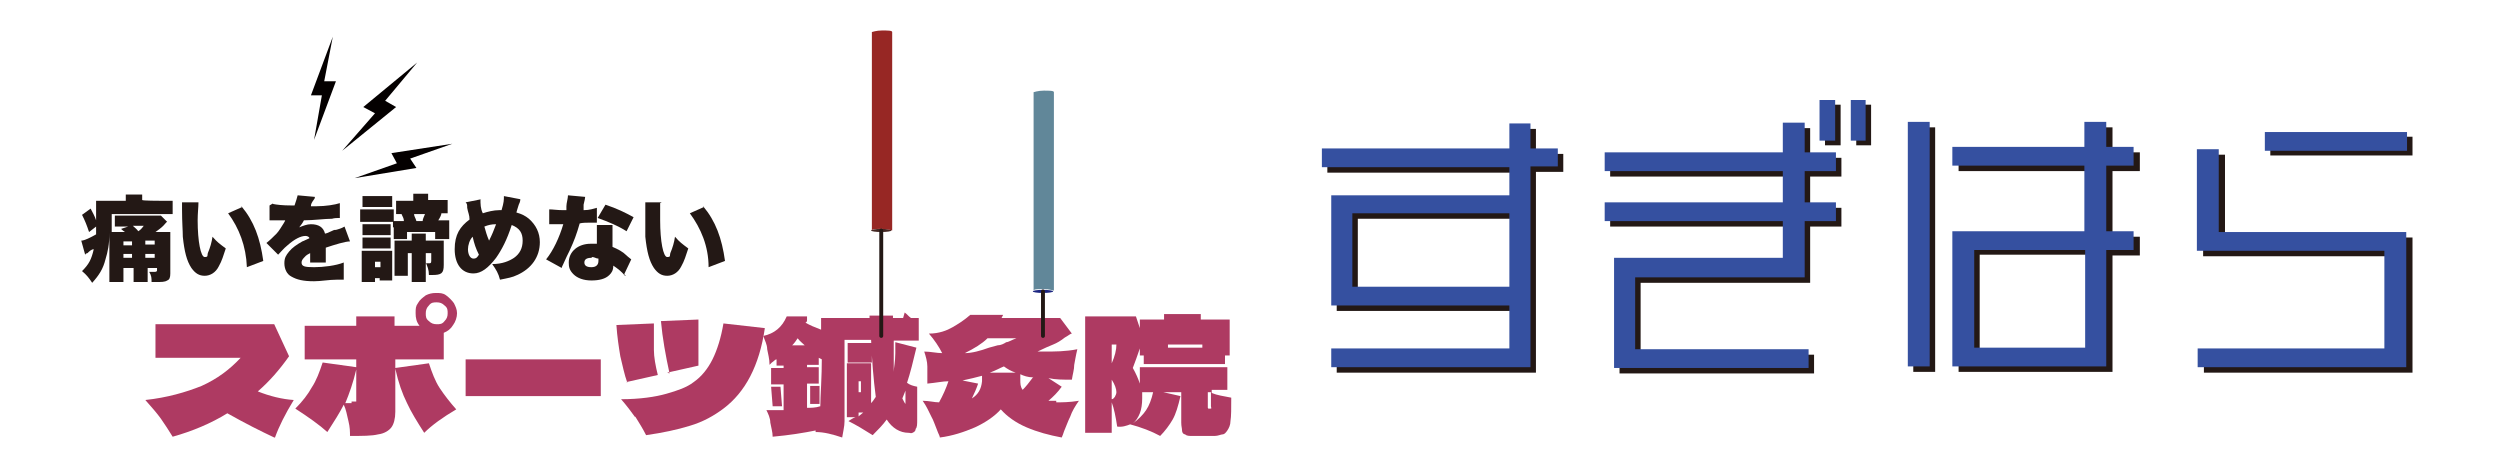 <?xml version="1.0" encoding="UTF-8"?>
<svg id="_レイヤー_1" xmlns="http://www.w3.org/2000/svg" version="1.1" viewBox="0 0 320 60">
  <!-- Generator: Adobe Illustrator 29.4.0, SVG Export Plug-In . SVG Version: 2.1.0 Build 152)  -->
  <defs>
    <style>
      .st0 {
        fill: #618799;
      }

      .st1 {
        fill: #972724;
      }

      .st2 {
        fill: #442723;
      }

      .st3 {
        fill: #040000;
      }

      .st4 {
        isolation: isolate;
      }

      .st5 {
        fill: none;
        stroke: #231815;
        stroke-linecap: round;
        stroke-miterlimit: 10;
        stroke-width: .5px;
      }

      .st6 {
        fill: #231815;
      }

      .st7 {
        fill: #1d2781;
      }

      .st8 {
        fill: #3550a0;
      }

      .st9 {
        fill: #ae3a62;
      }
    </style>
  </defs>
  <g>
    <path class="st6" d="M200.1,22h-3.5v25.7h-25.5v-2.4h22.8v-5.5h-22.8v-14.1h22.8v-3.6h-24v-2.4h24v-3.2h2.7v3.2h3.5v2.4ZM193.9,37.4v-9.4h-20.1v9.4h20.1Z"/>
    <path class="st6" d="M231.7,22.6v4h4v2.4h-4v7.2h-21.7v9.2h22.2v2.4h-24.9v-14.1h21.6v-4.7h-22.8v-2.4h22.8v-4h-22.8v-2.4h22.8v-3.8h2.8v3.8h4v2.4h-4ZM235.6,18.6h-2v-5.2h2v5.2ZM239.5,18.6h-1.9v-5.2h1.9v5.2Z"/>
    <path class="st6" d="M244.9,16.3h2.8v31.3h-2.8v-31.3ZM270.4,21.9v8.4h3.5v2.4h-3.5v14.9h-19.7v-17.3h16.9v-8.4h-16.9v-2.4h16.9v-3.2h2.8v3.2h3.5v2.4h-3.5ZM267.6,32.6h-14.2v12.5h14.2v-12.5Z"/>
    <path class="st6" d="M284.8,30.4h24v17.3h-26.7v-2.4h23.9v-12.5h-24v-13h2.8v10.6ZM308.8,17.5v2.4h-18.2v-2.4h18.2Z"/>
  </g>
  <g class="st4">
    <g class="st4">
      <path class="st9" d="M35.1,56c-1.7-.8-3.7-1.8-6-3.1-2.1,1.3-4.5,2.3-7,3-.5-.8-1-1.6-1.5-2.3s-1.2-1.5-2-2.4c2.8-.3,5.2-1,7.2-1.8,2-.9,3.6-2.1,5-3.6h-10.9v-4.3h15.2l1.9,4.1c-1.2,1.7-2.5,3.2-4,4.5,1.5.6,3.1,1,4.6,1.1-1.1,1.8-1.9,3.4-2.4,4.8h0Z"/>
      <path class="st9" d="M50.6,47.1l4.3-.6c.4,1.2.8,2.3,1.4,3.2.6.9,1.3,1.8,2.1,2.7-1.7,1-3.1,2-4.1,3-.9-1.4-1.7-2.7-2.2-3.8-.6-1.2-1.1-2.6-1.5-4.4v5.5c0,.9-.2,1.6-.5,2s-.9.8-1.7.9c-.8.2-2,.2-3.6.2,0-.5,0-1.1-.2-1.9-.2-.8-.3-1.5-.6-2.1-.5,1-1.2,2.1-2.1,3.5-1-.9-2.4-1.9-4.1-3,.9-.9,1.6-1.8,2.1-2.7.6-.9,1-2,1.4-3.2l4.3.6v-1h-6.6v-4.3h6.6v-1.2h4.9v1.2h3.2c-.4-.5-.5-1-.5-1.6s0-.9.3-1.3c.2-.4.6-.7,1-1,.4-.2.8-.3,1.3-.3s.9,0,1.3.3.7.6,1,1c.2.4.4.8.4,1.3s-.2,1.1-.5,1.5c-.3.5-.7.8-1.2,1v3.4h-6.2v1h0ZM45,51.4c.3,0,.5,0,.6,0,0,0,0-.3,0-.7v-3.4c-.4,1.7-.9,3.1-1.4,4.3h.8,0ZM54.9,39.1c-.3.3-.4.6-.4,1s0,.7.4,1c.3.3.6.4,1,.4s.7,0,1-.4c.3-.3.4-.6.4-1s0-.7-.4-1c-.3-.3-.6-.4-1-.4s-.7,0-1,.4Z"/>
      <path class="st9" d="M76.9,50.7h-17.3v-4.7h17.3v4.7Z"/>
      <path class="st9" d="M80.3,49c-.4-1.1-.6-2.2-.9-3.4-.2-1.2-.4-2.5-.5-4l4.8-.2c0,1.4,0,2.5,0,3.4,0,.9.2,2,.5,3.2l-4,.9h0ZM81.3,53.4c-.5-.7-1.1-1.5-1.8-2.3,2.4,0,4.4-.3,5.8-.7s2.6-.8,3.5-1.5c1-.7,1.8-1.7,2.4-2.9s1.1-2.8,1.4-4.6l5.3.6c-.7,4.8-2.5,8.2-5.3,10.3-1.2.9-2.6,1.7-4.3,2.2-1.6.5-3.5.9-5.6,1.2-.4-.8-.9-1.6-1.4-2.4h0ZM85.7,47.8c-.5-2.3-.9-4.5-1.1-6.7l4.8-.2v2.7c0,.7,0,1.2,0,1.3,0,.5,0,1.1,0,1.9l-4,.9h0Z"/>
      <path class="st9" d="M114.4,43.6v4c0-.5.2-1.3.2-2.4v-1.4l2.7.7c-.4,1.7-.8,3.3-1.2,4.5.4.3.8.4,1.3.5,0,1.3,0,2.2,0,2.8v1.4c0,.6,0,1-.2,1.2,0,.3-.2.4-.4.5s-.3,0-.5,0c-1.1,0-2.1-.6-2.8-1.7-.5.7-1.2,1.4-1.8,2-1.1-.7-2.1-1.3-3.1-1.8.3-.2.6-.4.9-.5h-1.1v-6.9h3.1v5.1c.2-.2.4-.5.6-.8-.3-2.3-.5-4.7-.6-7.3h-3.4v7.6c0,1.2,0,2.1,0,2.8,0,.7-.2,1.4-.3,2.1-1.2-.4-2.3-.7-3.4-.7v-.2c-1.5.3-3.3.6-5.5.8,0-.6-.2-1.2-.3-1.8,0-.6-.3-1.2-.5-1.6h2.2v-3.3h-1.6v-2.1h1.6v-.3h-.9v-.8c-.2,0-.4.3-.6.4l-.3.3c0-.8-.2-1.4-.3-2,0-.6-.3-1.1-.5-1.7,1.4-.3,2.4-1.1,3-2.5h2.6s0,.2,0,.4,0,.3-.2.4c.5.3,1.2.6,2,.9v-1.5h6.2v-.3h3v.3h1.3l.2-.7c.3.2.5.5.8.7h1v2.9h-3.4.3ZM98.7,49.5h1.2l.2,2.5h-1.2c0,0-.2-2.5-.2-2.5ZM103,44.2c-.3-.3-.6-.5-.9-.9-.2.3-.4.6-.7.9h1.6ZM103.3,52.2c.5,0,1.1,0,1.7-.2,0-1.3.2-3.5.2-6.6v.6c0,0-.4-.2-.4-.2v.9h-1.5v.3h1.5v2.1h-1.5s0,3.1,0,3.1ZM104.8,51.7h-1.1v-2.3h1.2v2.3h0ZM108.5,43.9h3.1v2.5h-3.1v-2.5ZM110.2,50.2v-1.4h-.3v1.4h.3ZM109.9,52.8v.5s.2-.2.6-.5h-.6ZM115.9,51.4v-1.4l-.4,1c.2.4.3.6.4.7v-.3Z"/>
      <path class="st9" d="M135.2,51.5c.7,0,1.7,0,2.9-.2-.5.7-.9,1.4-1.1,2-.3.6-.5,1.2-.8,1.9-.1.3-.2.6-.3.8-1.6-.3-3.1-.7-4.5-1.3s-2.5-1.4-3.3-2.3c-.8.9-2,1.7-3.3,2.3-1.4.6-2.9,1.1-4.5,1.3,0-.2-.2-.5-.3-.8-.3-.7-.5-1.4-.8-1.9-.3-.6-.6-1.3-1.1-2,.8,0,1.5.2,2.1.2.5-.9.9-1.8,1.2-2.7-.7,0-1.6.2-2.7.3,0-.9,0-1.6,0-2.2,0-.6-.2-1.3-.4-1.9.8,0,1.6.2,2.3.2-.4-.8-1-1.7-1.7-2.5,1.3,0,2.3-.4,3-.8s1.5-.9,2.3-1.6h4.2l-.2.4h7.5l1.5,2c-.2,0-.5.3-.9.5-.5.4-1,.7-1.5.9s-1.2.5-2,.9h.8c1.4,0,2.8,0,4.3-.3-.2.8-.3,1.5-.4,2,0,.6-.2,1.2-.3,1.9-1.1,0-2.1,0-3-.2l1.7,1.1c-.5.7-1.1,1.3-1.7,1.8h1v.2ZM125.7,48.7v-.6c-.7.2-1.6.4-2.5.6l2,.4c-.2.6-.5,1.3-.8,1.9.8-.5,1.2-1.2,1.3-2.2h0ZM126.4,43.3c-.7.7-1.7,1.3-2.9,1.9.9,0,2-.3,3.1-.7l1.1-.3c.4,0,.8-.2,1.1-.4.3,0,.7-.3,1.3-.5h-3.7ZM126.7,47.7h3.3c-.6-.2-1.1-.5-1.5-.8-.5.2-1,.5-1.8.8ZM132.2,48.3c-.6,0-1.2-.2-1.6-.4v.7c0,.5,0,.9.3,1.3.4-.4.8-.9,1.4-1.7h0Z"/>
      <path class="st9" d="M155.1,50.3c.7.3,1.5.4,2.5.6,0,1.4,0,2.4-.1,3,0,.5-.2.9-.4,1.2s-.4.5-.6.5-.6.2-1,.2h-2.9c-.4,0-.7,0-.9-.2-.2,0-.4-.2-.4-.5s-.1-.5-.1-1v-3.9h-2.3l2.2.5c-.3,1.3-.6,2.3-1,3s-1,1.5-1.6,2.1c-1.1-.6-2.4-1.1-3.9-1.5h.1c-.5.2-1.1.4-1.7.3-.2-1.3-.4-2.3-.7-3.1v3.9h-3.4v-14.9h6.5l.5,1.5v-1.1h3.1v-.7h4.7v.7h3.7v4.6h-.6v1.1h-10.4v-1.1h-.5v-.9c-.3.9-.6,1.7-.9,2.5.4.7.7,1.4.9,2v-2.1h11.2v2.9h-2v.4ZM142.3,44.1v2.4c.4-.9.6-1.7.6-2.4h-.6ZM142.3,51.1c.2,0,.3-.2.4-.3.1-.2.2-.4.2-.6,0-.4-.2-1-.6-1.6v2.5h0ZM146.7,52.5c.4-.6.7-1.4.9-2.3h-1.4v.8c0,.7-.1,1.4-.3,1.9s-.5,1-.9,1.3c.7-.5,1.3-1.1,1.7-1.7ZM149.5,44.5h4.4v-.4h-4.4v.4ZM154.7,52.3h0c0,.2,0,0,.1,0,0,0,.1,0,.2,0s0-.2,0-.3v-1.8h-.4v2h0Z"/>
    </g>
  </g>
  <g>
    <ellipse class="st2" cx="112.8" cy="29.5" rx="1.3" ry=".2"/>
    <path class="st1" d="M111.6,4.1c0,0,.6-.2,1.3-.2s1.3,0,1.3.2v25.4s-.6-.2-1.3-.2-1.3,0-1.3.2V4.1Z"/>
    <line class="st5" x1="112.8" y1="43" x2="112.8" y2="29.5"/>
  </g>
  <g>
    <ellipse class="st7" cx="133.5" cy="37.3" rx="1.3" ry=".2"/>
    <path class="st0" d="M132.3,11.8s.6-.2,1.3-.2,1.3,0,1.3.2v25.4s-.6-.2-1.3-.2-1.3,0-1.3.2V11.8Z"/>
    <line class="st5" x1="133.5" y1="43" x2="133.5" y2="37.3"/>
  </g>
  <g class="st4">
    <g class="st4">
      <path class="st6" d="M15.8,34.2v1.9h-1.8v-6.3c0,1.5-.2,2.4-.5,3.4-.3,1.2-.8,2-1.7,3-.4-.6-.7-1-1.3-1.5.9-.9,1.2-1.5,1.5-2.8-.3,0-.6.3-.8.5,0,0-.2,0-.3.2l-.5-1.8c.4,0,1.2-.4,1.9-.8v-1l-.9.7c-.3-.9-.5-1.4-.9-2.2l1.1-.8c.3.6.5.9.7,1.5v-2.5h3.8v-.8h2.1v.7h0c0,.1,2.3.1,2.3.1h1.6v1.7h-7.8v2.3h1.7c-.1-.1-.2-.1-.5-.4l.9-.3h-1.7v-1.4h5.9l.8.8c-.1,0-.2.2-.5.5s-.6.5-1,.8h1.9v5.3c0,.5-.1.8-.4.9-.3.2-.7.2-1.6.2h-.4c0-.5,0-.8-.3-1.3h.7q.3,0,.3-.2v-.3h-1.2v1.8h-1.8v-1.8h-1.3ZM15.8,30.9v.5h1.1v-.5s-1.1,0-1.1,0ZM16.9,32.5h-1.1v.5h1.1v-.5ZM17,28.9c.3.3.5.4.7.7.3-.2.4-.3.7-.7h-1.5,0ZM18.6,31.3h1.2v-.5h-1.2v.5ZM19.8,33v-.5h-1.2v.5h1.2Z"/>
      <path class="st6" d="M25.4,26c0,.5-.1,1.3-.1,2.2,0,2.7.4,4.7.9,4.7s.3-.2.4-.5c.3-.7.5-1.4.6-2.1.6.7.9.9,1.7,1.5-.3.9-.5,1.6-.9,2.3-.4.8-1.1,1.2-1.8,1.2s-1.2-.3-1.7-1c-.6-.9-.9-2.1-1.1-4,0-.8-.1-1.8-.1-3.5v-.9h2.3-.2ZM30.9,26.4c1.6,1.9,2.4,4.1,2.8,7l-2.1.8c-.1-2.7-1-5-2.4-6.9l1.8-.8h-.1Z"/>
      <path class="st6" d="M34.9,26.1c.5.1,1.2.2,2.5.2h.3c.2-.6.3-.9.4-1.3l2.2.2c0,.2,0,.2-.3.6-.2.3-.2.5-.2.6h.7c1.2,0,2.4-.2,3-.4v1.9c-.3,0-.7,0-1,.1-.9,0-2.4.2-3.6.2-.2.4-.3.5-.6.9.5-.2,1-.4,1.5-.4,1,0,1.6.4,1.8,1.2.1,0,.4-.1.8-.3.6-.3.4-.1.7-.2.7-.2.8-.3,1-.4l.7,1.9c-.6,0-1.9.4-3.1.8v1.9h-2v-1.2h0c-.6.3-.6.4-.8.6-.2.2-.3.4-.3.6,0,.5.4.6,1.6.6s2.8-.2,3.8-.6v2.2c-.1,0-.4,0-.9,0-1,0-2,.2-2.9.2-1.4,0-2.2-.2-2.9-.6-.6-.3-.9-1-.9-1.7s.2-1,.6-1.5c.4-.5,1-.9,1.7-1.3.3-.1.4-.2.9-.4,0-.2-.3-.3-.5-.3-.6,0-1.4.4-2.3,1.2-.5.4-.8.8-1.2,1.2l-1.5-1.5c.4-.3.9-.8,1.3-1.2.3-.3.7-1,.9-1.3.1-.2.2-.3.2-.4h-2v-1.9l.5-.3Z"/>
      <path class="st6" d="M50.3,29.2v-.8h-4.2v-1.6h4.3v1.5h1.3c0-.4-.2-.6-.3-.9h-.7v-1.7h2.2v-.9h1.9v.8h2.5v1.7h-.8c0,.2-.2.6-.4.9h1.4v2.4h-1.8v-.9h-3.6v.9h-1.7v-1.5h-.1ZM46.3,36.1v-4h3.9v3.8h-1.6v-.3h-.6v.5s-1.7,0-1.7,0ZM46.4,25.1h3.8v1.4h-3.8v-1.4ZM46.4,28.7h3.6v1.4h-3.6v-1.4ZM46.4,30.4h3.6v1.4h-3.6v-1.4ZM48,34.2h.7v-.7h-.7v.7ZM52.2,32.4v2.9h-1.7v-4.5h2.2v-.9h1.8v.9h2.3v3.1c0,1.1-.3,1.3-1.5,1.3h-.4c0-.7-.2-1.1-.4-1.6v2.5h-1.8v-3.7h-.6,0ZM54.1,28.3c0-.3.2-.6.3-.9h-1.4c0,.3.2.5.3.9h.8ZM54.5,33.7h.4c.2,0,.3,0,.3-.3v-1h-.7v1.2h0Z"/>
      <path class="st6" d="M61.5,25.5c0,.6,0,1.2.3,1.8.6-.2,1.4-.4,2.1-.4h.3c.3-1,.3-1.3.3-1.8l2.1.4c0,.1,0,.3-.2.7-.2.6-.3,1-.3,1,.7.2,1.1.4,1.6.8.9.8,1.4,1.8,1.4,3,0,1.9-1.1,3.4-2.9,4.2-.6.3-1.2.4-2.2.6-.2-.8-.5-1.3-1-2,1.3,0,2.2-.4,2.8-.8.7-.5,1.1-1.2,1.1-2.2s-.4-1.6-1.4-2c-.6,1.9-1.3,3.2-2,4.2-1,1.3-1.9,2-2.9,2-1.5,0-2.4-1.2-2.4-3.1s.7-2.9,1.9-3.8c0-.6-.2-.9-.3-1.5,0-.4,0-.5-.2-.7l2-.4h0ZM59.9,31.9c0,.7.3,1.2.7,1.2s.5-.2.7-.5c-.4-.8-.6-1.4-.8-2.3-.4.4-.6,1.1-.6,1.6ZM62.6,30.8c.4-.8.6-1.3.9-2.1-.6,0-1,.1-1.5.3.2.7.3,1.1.6,1.8Z"/>
      <path class="st6" d="M74.9,25.2q0,.2-.2,1c0,.3,0,.4,0,.7.8,0,1.3-.2,1.7-.3v1.9h-.9c-.3,0-1,0-1.3.1-.4,1.4-.7,2.2-1.3,3.5-.3.6-.4.8-.8,1.7-.1.2-.2.4-.2.5l-2-1.1c.9-1.1,1.7-2.8,2.2-4.5h-1.8v-1.9c.5,0,1,.1,1.8.1s.2,0,.4,0c0,0,0-.2,0-.5,0-.4.2-1,.2-1.4,0,0,2.2.2,2.2.2ZM80,35.3c-.4-.5-.9-.9-1.5-1.3,0,.6-.2.9-.5,1.2-.5.5-1.3.7-2.3.7s-1.8-.3-2.3-.8-.6-.9-.6-1.5c0-1.4,1.2-2.4,2.8-2.4s.4,0,.8,0v-2.4h2c0,.5,0,.9,0,1.4v1.4c.7.3,1.3.6,1.8,1.1,0,0,.2.2.6.5l-.9,1.9.2.2ZM75.7,33c-.6,0-.9.2-.9.6s.3.6.9.6.9-.3.9-.8,0-.3,0-.3c-.3,0-.5-.2-.8-.2h0ZM80.2,29.6c-1.1-.7-2.3-1.2-3.7-1.7l1-1.7c1.5.5,2.5,1,3.6,1.6,0,0-.9,1.8-.9,1.8Z"/>
      <path class="st6" d="M84.5,26c0,.5,0,1.3,0,2.2,0,2.7.4,4.7.9,4.7s.3-.2.4-.5c.3-.7.5-1.4.6-2.1.6.7.9.9,1.7,1.5-.3.9-.5,1.6-.9,2.3-.4.8-1.1,1.2-1.8,1.2s-1.2-.3-1.7-1c-.6-.9-.9-2.1-1.1-4,0-.8,0-1.8,0-3.5v-.9h2.3-.2ZM90,26.4c1.6,1.9,2.4,4.1,2.8,7l-2.1.8c0-2.7-1-5-2.4-6.9l1.8-.8h-.1Z"/>
    </g>
  </g>
  <g>
    <polygon class="st3" points="42.6 4.7 39.8 12.2 41.2 12.2 40.2 17.9 43 10.4 41.5 10.4 42.6 4.7"/>
    <polygon class="st3" points="53.4 8 46.5 13.7 48 14.5 43.8 19.3 50.7 13.7 49.3 12.9 53.4 8"/>
    <polygon class="st3" points="57.9 18.4 50.1 19.6 50.8 20.9 45.4 22.8 53.3 21.5 52.5 20.3 57.9 18.4"/>
  </g>
  <g>
    <path class="st8" d="M199.4,21.3h-3.5v25.7h-25.5v-2.4h22.8v-5.5h-22.8v-14.1h22.8v-3.6h-24v-2.4h24v-3.2h2.7v3.2h3.5v2.4ZM193.2,36.7v-9.4h-20.1v9.4h20.1Z"/>
    <path class="st8" d="M231,21.9v4h4v2.4h-4v7.2h-21.7v9.2h22.2v2.4h-24.9v-14.1h21.6v-4.7h-22.8v-2.4h22.8v-4h-22.8v-2.4h22.8v-3.8h2.8v3.8h4v2.4h-4ZM234.9,18h-2v-5.2h2v5.2ZM238.8,18h-1.9v-5.2h1.9v5.2Z"/>
    <path class="st8" d="M244.2,15.6h2.8v31.3h-2.8V15.6ZM269.6,21.2v8.4h3.5v2.4h-3.5v14.9h-19.7v-17.3h16.9v-8.4h-16.9v-2.4h16.9v-3.2h2.8v3.2h3.5v2.4h-3.5ZM266.9,32h-14.2v12.5h14.2v-12.5Z"/>
    <path class="st8" d="M284,29.7h24v17.3h-26.7v-2.4h23.9v-12.5h-24v-13h2.8v10.6ZM308.1,16.9v2.4h-18.2v-2.4h18.2Z"/>
  </g>
</svg>